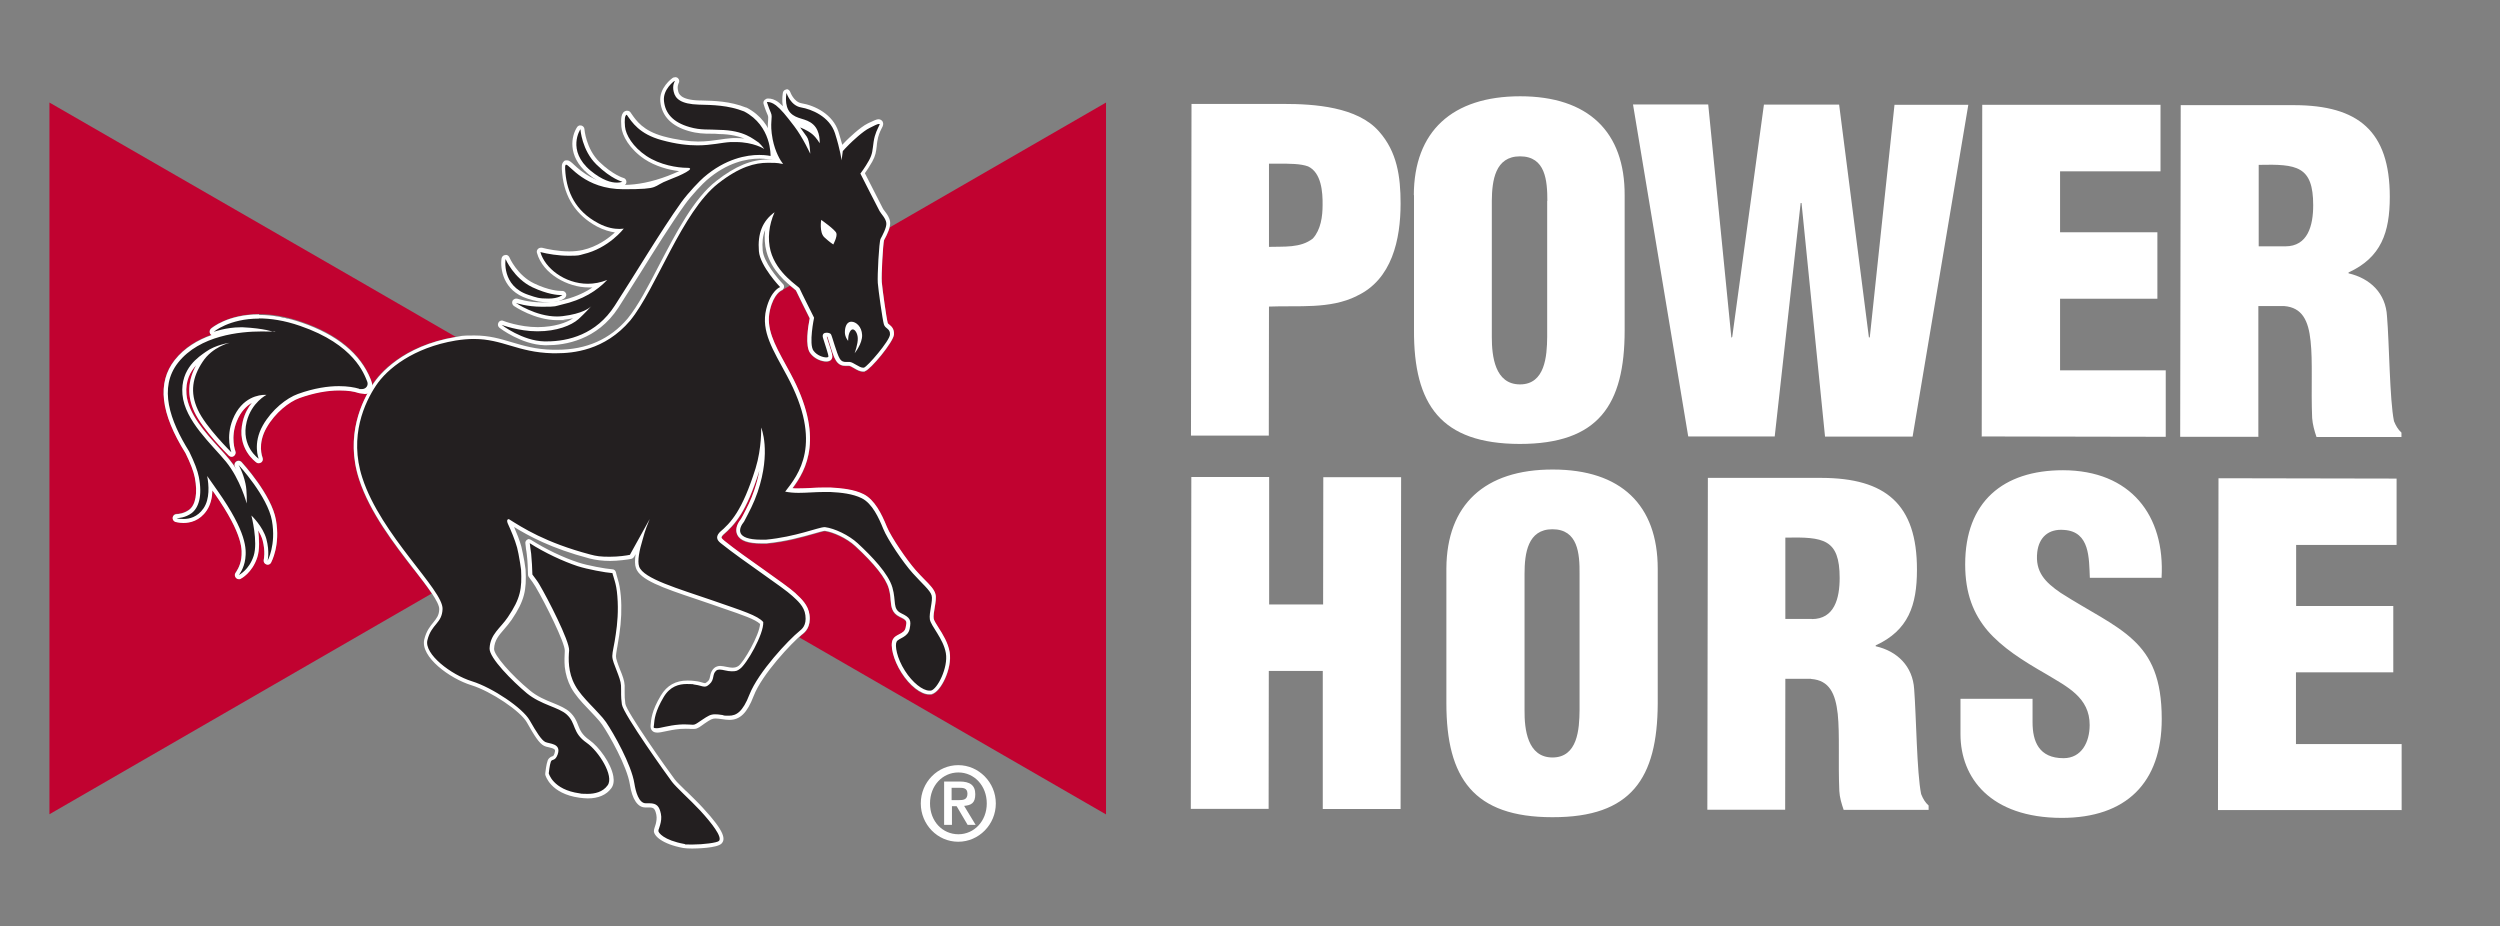 <?xml version="1.0" encoding="UTF-8"?>
<svg id="Layer_1" xmlns="http://www.w3.org/2000/svg" version="1.1" viewBox="0 0 1436 532">
  <rect x="0" y="0" width="1436" height="532" fill="#808080" stroke="none"/>
  <!-- Generator: Adobe Illustrator 29.0.1, SVG Export Plug-In . SVG Version: 2.1.0 Build 192)  -->
  <defs>
    <style>
      .st0 {
        fill: #c10230;
      }

      .st1, .st2 {
        fill: #231f20;
      }

      .st3 {
        fill: #fff;
      }

      .st2 {
        fill-rule: evenodd;
      }
    </style>
  </defs>
  <g>
    <path id="_x28_R_x29_" class="st3" d="M546.7,459.6h4c2.7,0,5-.3,5-3.7s-2.6-3.4-5-3.4h-4.1v7.1ZM542.2,448.9h9c5.9,0,9,2.1,9,7.3s-2.4,6.3-6.4,6.7l6.6,10.9h-4.6l-6.3-10.7h-2.7v10.7h-4.5v-24.9ZM566.8,461.5c0-10.3-7.3-17.8-16.3-17.8s-16.3,7.4-16.3,17.8,7.3,17.7,16.3,17.7,16.3-7.5,16.3-17.7ZM528.9,461.5c0-12.2,9.7-22,21.5-22s21.6,9.9,21.6,22-9.7,22-21.6,22-21.5-9.9-21.5-22Z"/>
    <g>
      <g>
        <path class="st0" d="M237.6,327.1c-11.2-14.5-25.2-32.6-31.4-51.6-7.4-22.8,0-41.5,6.4-52.1-1,1.5-2.8,2.4-4.7,2.4s-1.5-.1-2.2-.3c-2.1-.7-5.8-1.4-10.9-1.4-7.1,0-14.8,1.5-22.9,4.4-5.8,2.1-13.8,8.1-18.8,17-5.4,9.4-2.4,16.9-2.3,17.2.4.9.1,2-.7,2.7-.4.3-.9.5-1.5.5s-.9-.1-1.3-.4c-.5-.3-11.7-8.2-7.8-23.8,1.1-4.5,3.1-7.9,5.2-10.5-3.1,1.7-6.4,4.9-8.7,10.6-3.8,9.3-.9,17.1-.8,17.2.4,1,0,2.2-.9,2.8-.4.3-.8.4-1.3.4s-1.2-.2-1.6-.7c-.6-.6-15.1-14.9-19.8-25.2-4.2-9.1-3.8-17.7,1.1-26.7-3.3,3.6-6.3,8.9-5.6,16.7,1,11.2,10.8,22,18.6,30.6,2.2,2.4,4.2,4.6,5.9,6.7,1.5,1.9,2.9,3.9,4.2,5.9-.4-.9-.8-1.5-.8-1.5-.6-1-.3-2.3.6-3,.4-.3.9-.5,1.4-.5s1.2.3,1.7.7c.7.8,17.2,18.8,19.8,33.3,2.6,14.6-2.6,24.1-2.8,24.5-.4.8-1.2,1.2-2,1.2s-.6,0-.8-.2c-1.1-.4-1.7-1.6-1.4-2.7,0,0,1.1-4.6-.7-11.3-.5-1.9-1.4-3.8-2.5-5.5.7,5,.9,11-.5,15.4-2.9,8.9-9.4,12.2-9.6,12.4-.3.2-.7.2-1,.2-.7,0-1.4-.3-1.8-.9-.7-.8-.7-2,0-2.9,0,0,2.6-3.3,3.2-8.2.5-4.2,1.6-13-15.4-37.3l-1.2-1.7c-.1,4-1,8.2-3.3,11.6-4.1,5.9-9.5,7.1-13.3,7.1s-4.5-.6-4.7-.6c-1.1-.4-1.7-1.5-1.5-2.6.2-1.1,1.2-1.9,2.3-1.9,0,0,0,0,.1,0,.6,0,3.9-.1,7-2.4,3.8-2.8,5.1-9.7,3.3-18.6-.7-3.5-2.5-8.2-5.3-13.9-14.5-23-16.5-40.6-6.2-53.6,5.6-7.1,13.2-11.6,21.1-14.3-.3-.2-.6-.5-.8-.8-.6-1-.3-2.2.5-2.9.4-.3,9.6-8.2,27.5-8.2h0c7.7,0,15.9,1.5,24.4,4.4,20.5,7,33.8,18,39.7,32.6l.2.5c.7,1.7.5,3.5-.4,5,.6-1,1.2-1.9,1.7-2.7,3.3-5,16.6-21.6,47.2-26.7,0,0,.2,0,.3,0l-56.4-32.6L28.4,58.9v408.8l219.6-126.8c-2.7-4.1-6.5-8.9-10.3-13.9Z"/>
        <path class="st0" d="M511,130.7c-.6,2.4-1.9,5.1-3.2,7.4-.7,2.3-1.7,20-1.3,24.1.3,3.8,2.7,20.9,3.4,23.4.1.4.3.6,1,1.1,1,.9,2.8,2.3,2.6,5.6-.3,4.3-13.5,20.2-16.7,21.1-.4.1-.7.2-1.1.2-1.8,0-3.5-1-5.2-2-.9-.5-2.2-1.3-2.7-1.3-.3,0-.6,0-.9,0h-.5s-.6,0-.6,0c-1.8,0-3.8-.4-5.6-3-1.2-1.8-2.5-5.9-3.9-10.5-.4-1.1-.8-2.5-1-3.2-.1,0-.3,0-.4,0,.4,1.3.9,2.8,1.3,4.3,1.7,5.3,2.1,6.7,1.8,7.8-.2.6-.8,2.1-3.4,2.1s-6.8-1.5-9.2-4.8c-3-4.1-1.2-15.5-.3-20-1.8-3.5-6.9-13.7-7.9-16-.3-.2-.9-.7-1.4-1.2-.6-.5-1.3-1-2.1-1.7l-3.8,2.2c-.3.4-.6.7-1.1.8,0,0-4.3,1.8-6.5,11.1-2.5,10.6,2.4,19.5,9.2,31.9.8,1.5,1.7,3.1,2.5,4.6,19.8,36.7,9.1,55.4,1.2,66,1.1,0,2.2.1,3.5.1,2.2,0,4.5-.1,6.9-.2,2.5-.1,5.1-.3,7.7-.3s2.5,0,3.7,0c6.6.4,13.5,1.1,19,3.8,6.4,3.2,10.4,11.3,13.4,18.7,2.5,6.1,11.4,19.2,16.6,25,1.7,1.9,3.4,3.6,4.8,5.1,3.3,3.4,5.8,5.9,6.5,8.5.6,2,.1,4.8-.4,7.8-.4,2.3-.8,4.8-.6,6.3.2,1.1,1.5,3.2,2.8,5.3,2.4,3.9,5.5,8.7,6.4,14.1,1.6,9.3-5.1,23-10.4,24.1-.4,0-.9.1-1.4.1-4.8,0-11.2-5-15.9-12.5-4.5-7.1-6.7-15.7-4.9-19.1.7-1.3,2.1-2.1,3.4-2.8,2.1-1.1,3.4-2,3.9-3.9.8-3.8.9-4.2-3.5-6.3-4.5-2.2-4.8-5.7-5.1-9.4-.2-2-.4-4.2-1.1-6.9-1.7-6-8.2-14.2-19.2-24.3-5.1-4.7-12.9-8.1-17.5-8.7-.9,0-3.6.8-6.4,1.6-6.3,1.8-15.8,4.6-27.1,5.6,0,0,0,0-.1,0-.9,0-1.8,0-2.7,0-7.8,0-12.4-1.6-14-5-1.2-2.6-.5-5.8,2.1-9l1-1.8c2.6-5,4.7-8.9,6.6-14.6,1.4-4.2,2.4-8,3-11.5-7.5,23.9-14,31-21,37.1-.6.7-.8,1.1-.8,1.4,0,.6,1.2,1.5,1.7,1.9,5.9,4.7,14.8,11,22.5,16.5,8.3,5.9,15.5,11,18.2,13.5l.6.6c2.7,2.5,6.9,6.3,7.6,11.9.9,7.1-2.6,9.9-4.1,11.1h-.1c-.5.5-1.1,1-1.7,1.6l176.2,101.7V58.9l-124.4,71.8Z"/>
      </g>
      <g>
        <g>
          <path class="st1" d="M312.7,197.4c-12.7-.3-24.6-9.3-25.1-9.7-.5-.3-.6-1-.3-1.5.2-.4.6-.6,1-.6s.3,0,.4,0c0,0,9.7,3.6,20,3.6h.4c11.3,0,19.1-3.5,22.6-6.7.7-.7,1.5-1.4,2.2-2-2.5.9-5.9,1.7-10.4,2.2-1.1.1-2.2.2-3.3.2-12.6,0-23.8-7.7-24.3-8-.5-.3-.6-1-.4-1.5.2-.4.6-.6,1-.6s.3,0,.4,0c0,0,6.1,2.2,14.7,2.2h0c3.7,0,7.4-.4,10.9-1.2,8.8-1.9,16.1-5.4,22.2-10.5-2.2.5-4.5.7-6.7.7h0c-14.3,0-25.9-9.9-28.4-19-.1-.4,0-.8.3-1.1.2-.2.5-.4.8-.4s.2,0,.3,0c3.2.8,9.5,2.1,16,2.1s5.7-.3,8-.8c10.3-2.4,17.6-8.9,20.9-12.2-2.8,0-7.3-.7-12.4-3.4-11.6-6.2-18.2-16.2-19.4-29.6-.4-3.8-.3-5,.4-5.7.3-.3.7-.5,1.1-.5,1,0,1.8.8,3.5,2.3,4.2,3.8,12.9,11.8,29.4,11.8s16.4-1.8,25.7-5.3c4.6-1.7,8.3-3.5,10.2-4.6-6.4-.1-16-2-23.4-7-8.3-5.6-12.4-12.9-12.8-17.7-.4-5.3.1-7.6,1.9-8,0,0,.2,0,.2,0,.4,0,.7.2.9.5l.4.6c3,4.3,7.1,10.3,19.1,13.5,7.4,2,14,3,20.2,3s9-.6,12.5-1.1c2.2-.3,4.4-.7,6.5-.8,1,0,2,0,2.9,0,4.8,0,8.7.8,11.6,1.7-.2-.1-.3-.2-.5-.4-3.2-2.2-8.5-5.9-20.5-6-1.8-.1-3.4-.1-5-.2-3.9,0-7.5-.1-12.3-1.5-9.6-2.7-14.7-7.9-15.6-15.8-.8-7.4,6.2-12.5,6.5-12.7.2-.1.4-.2.7-.2s.6.1.8.3c.4.4.5,1,.1,1.5,0,0-1.2,2-.5,5.2.7,2.9,2.8,6.2,13.3,6.4h.9c7.7.2,16.5.4,25.6,4,16.5,8.6,15.9,26.5,15.9,26.7,0,.3-.2.7-.5.9-.2.1-.4.2-.7.2s-.2,0-.3,0c0,0-2.4-.6-6.2-.6-7.6,0-19.1,2.2-31.1,12.6-2,1.8-8.6,8.4-12.8,14.3-7.8,10.9-17.4,26.3-25.8,39.8-4.4,7-8.5,13.7-12.2,19.4-11.9,18.3-30.1,21.1-40,21.1s-1,0-1.5,0Z"/>
          <path class="st3" d="M387.6,46.7s-1.6,2.3-.6,6.1c.9,3.9,4.1,7,14.4,7.3,7.9.2,16.8.3,26,3.9,15.9,8.3,15.2,25.6,15.2,25.6,0,0-2.4-.6-6.5-.6-7.1,0-19.3,2-31.9,12.9-2,1.7-8.6,8.4-13,14.5-11.7,16.4-27,42.1-38.1,59.2-10.6,16.5-26.7,20.5-39,20.5s-1,0-1.5,0c-12.5-.3-24.5-9.5-24.5-9.5,0,0,9.8,3.7,20.4,3.7s.2,0,.4,0c10.8,0,19.2-3.3,23.4-7,3.5-3.2,6.6-6.6,7.4-7.5-.9,1-5,4.4-16.5,5.8-1.1.1-2.1.2-3.2.2-12.4,0-23.7-7.8-23.7-7.8,0,0,6.1,2.2,15.1,2.2s7.1-.3,11.1-1.2c12.2-2.7,20.5-8.1,26.3-14.2-3.8,1.5-7.5,2.2-11.1,2.2-13.4,0-24.8-9.1-27.3-18.2,4.3,1.1,10.3,2.1,16.3,2.1s5.7-.2,8.3-.9c14.7-3.4,23.3-14.7,23.3-14.7,0,0-.9.2-2.6.2-2.6,0-6.9-.5-12.1-3.3-13.4-7.1-17.8-18.2-18.8-28.7-.3-3.6-.3-4.9.4-4.9,2.1,0,10.6,14.1,32.9,14.1s15.8-1.5,26.2-5.4c6.7-2.5,16-6.9,10.4-6.9,0,0,0,0,0,0,0,0,0,0,0,0-5.6,0-15.6-1.6-23.4-6.8-7.8-5.2-11.9-12.2-12.3-16.9-.3-3.5-.2-6.5,1-6.8,3,4.3,7.2,11.1,20.1,14.6,8.4,2.3,15,3,20.5,3,8.1,0,13.7-1.6,19.1-1.9,1,0,1.9,0,2.8,0,10.6,0,16.5,4,16.5,4,0,0-1.1-1.7-3.2-3.7-3-1.8-8.1-7.1-22.7-7.3-5.9-.4-10.5.3-17-1.6-9.8-2.8-14-8.1-14.7-14.9-.8-6.8,6-11.6,6-11.6M387.6,44.4c-.5,0-.9.1-1.3.4-.3.2-7.9,5.7-7,13.7.9,8.3,6.5,14,16.4,16.8,4.9,1.4,8.8,1.5,12.6,1.5,1.6,0,3.2,0,4.9.2,0,0,0,0,.1,0,6.5.1,11,1.3,14.3,2.6-1.5-.2-3.1-.3-4.8-.3s-2,0-3,.1c-2.1.1-4.3.5-6.5.8-3.5.5-7.5,1.1-12.4,1.1s-12.6-1-19.9-3c-11.6-3.2-15.5-8.9-18.4-13.1l-.4-.6c-.4-.6-1.1-1-1.9-1-.2,0-.3,0-.5,0-3.3.7-3.2,5.1-2.9,9.2.4,5.1,4.7,12.8,13.3,18.6,6.2,4.1,13.8,6.2,19.9,6.9-1.8.8-4,1.8-6.4,2.7-9.2,3.5-17.7,5.2-25.3,5.2-16.1,0-24.6-7.8-28.6-11.5-1.8-1.7-2.8-2.6-4.2-2.6s-1.5.3-2,.9c-1,1.1-1.1,2.6-.7,6.6,1.3,13.8,8.1,24.1,20,30.5,4,2.1,7.5,3,10.3,3.4-3.7,3.4-10.1,8.2-18.5,10.1-2.3.5-4.9.8-7.7.8-6.3,0-12.6-1.3-15.7-2.1-.2,0-.4,0-.6,0-.6,0-1.2.2-1.7.7-.6.6-.8,1.4-.6,2.2,3.4,12.3,18,19.9,29.5,19.9s1.6,0,2.4,0c-5.2,3.5-11.2,6-18.1,7.5-3.5.7-7,1.1-10.6,1.1-8.4,0-14.2-2.1-14.3-2.1-.3,0-.5-.1-.8-.1-.8,0-1.6.5-2.1,1.2-.5,1-.2,2.3.7,3,.5.3,12,8.2,25,8.2s2.3,0,3.5-.2c2.1-.2,3.9-.6,5.6-.9-3.9,2.6-10.7,5-20.1,5.1h-.4c-10.1,0-19.5-3.5-19.6-3.6-.3-.1-.5-.2-.8-.2-.8,0-1.6.4-2,1.2-.6,1-.3,2.3.6,3,.5.4,12.7,9.6,25.8,10,.5,0,1,0,1.5,0,10.1,0,28.8-2.8,41-21.6,3.7-5.8,7.9-12.4,12.3-19.4,8.4-13.5,18-28.8,25.8-39.7,4.2-5.9,10.6-12.4,12.6-14.1,11.7-10.2,23-12.4,30.4-12.4,3.6,0,5.9.6,5.9.6.2,0,.4,0,.6,0,.5,0,2.8.6,3.2.3.9-.5-.8-1.8-.8-2.5,0-.8.6-18.9-16.4-27.7,0,0-.1,0-.2,0-9.3-3.7-18.2-3.9-26-4.1h-.9c-11-.3-11.9-4-12.2-5.5-.7-2.7.3-4.3.3-4.4.6-.9.4-2.2-.4-2.9-.4-.4-1-.6-1.6-.6h0Z"/>
        </g>
        <path class="st2" d="M354.3,106.1c-3.3,0-8.8-1.2-15.8-7.2-14.5-12.2-6.1-25.2-6-25.3.2-.3.6-.5,1-.5s.2,0,.3,0c.5.1.8.5.9,1,0,.1.9,11.7,8.9,19.6,8.1,7.9,14.2,9.5,14.3,9.5.5.1.8.5.9,1,0,.5-.2.9-.6,1.2-.1,0-1.4.6-3.7.6Z"/>
        <path class="st3" d="M333.4,74.3s.8,12.1,9.3,20.3c8.5,8.3,14.8,9.8,14.8,9.8,0,0-1.1.5-3.2.5-3.1,0-8.2-1.2-15.1-6.9-13.9-11.7-5.8-23.8-5.8-23.8M333.4,72c-.8,0-1.5.4-1.9,1-3.2,4.8-6,16.5,6.2,26.8,7.3,6.2,13.1,7.5,16.6,7.5s3.9-.6,4.2-.8c.9-.4,1.4-1.3,1.3-2.3-.1-1-.8-1.8-1.7-2,0,0-5.9-1.6-13.8-9.2-7.7-7.5-8.6-18.7-8.6-18.8,0-1-.8-1.8-1.7-2.1-.2,0-.4,0-.6,0h0Z"/>
        <path class="st2" d="M315.1,172.7c-3.5,0-7.5-.7-11.8-2.1-16.4-5.3-14-21.7-14-21.9,0-.5.5-.9,1-1,0,0,0,0,.1,0,.5,0,.9.3,1.1.7,0,.1,4.6,10.8,14.8,15.6,8.6,4.1,14.4,4.4,16,4.4s.6,0,.6,0c0,0,0,0,0,0,.5,0,.9.3,1.1.7.2.5,0,1-.3,1.3-.1,0-2.6,2.3-8.6,2.3Z"/>
        <path class="st3" d="M290.4,148.8s4.7,11.1,15.4,16.2c8.7,4.1,14.6,4.5,16.5,4.5s.7,0,.7,0c0,0-2.2,2-7.9,2s-6.7-.5-11.5-2.1c-15.7-5.1-13.2-20.6-13.2-20.6M290.4,146.5c0,0-.2,0-.3,0-1,.1-1.8.9-2,1.9-.9,6,.9,18.6,14.8,23.1,4.5,1.5,8.6,2.2,12.2,2.2,6.3,0,9.1-2.3,9.4-2.6.7-.7,1-1.7.6-2.6-.4-.8-1.2-1.4-2.1-1.4,0,0-.1,0-.2,0,0,0-.2,0-.5,0-1.5,0-7.2-.3-15.5-4.3-9.7-4.6-14.2-14.9-14.2-15-.4-.9-1.2-1.4-2.1-1.4h0Z"/>
        <path class="st1" d="M397.9,486.4c-2,0-3.7-.1-4.8-.3-12.1-2.2-16-6.7-16-8.5s.1-.9.4-1.7l.2-.6c.2-.5.3-1.1.5-1.7.4-1.4.9-3.5.4-5.8-.9-4.1-2-5.1-5.5-5.1s-1.1,0-1.7,0c-.1,0-.3,0-.4,0-5,0-7-7.7-7.7-12.3-1.6-10.4-11.5-28.1-16.1-34.8-.9-1.4-2.2-2.8-4-4.8-1-1.1-2.1-2.2-3.2-3.3l-1.8-1.9c-3.2-3.3-6.7-7.2-9-11.3-1.9-3.5-3-7.2-3.5-11.4-.4-3.4-.2-6.4-.1-8.8v-.4c.2-4.8-11.8-28.6-16.9-37.3-.9-1.6-2.3-3.4-3.9-5.6-.1-.2-.2-.4-.2-.7-.1-3.5-.3-7.8-.7-11.8-.1-1.2-.3-2.3-.5-3.4-.1-1.2-.2-2.1-.4-2.9,0-.4.1-.9.5-1.1.2-.1.4-.2.6-.2s.4,0,.6.2c8.2,5.3,18.4,10.2,27.4,13.1,5.6,1.8,15.7,3.6,19.8,4,.5,0,.9.4,1,.9.1.6.3,1.1.4,1.7l.8,2.7c.5,1.9,1.2,4.6,1.6,8.9.6,7,.3,14.3-.9,22.2-.4,2.5-.8,4.7-1.1,6.5l-.2,1.1c-.3,1.9-.6,3.6-.6,4.7s.2,2.1.7,3.6c.4,1.3,1,2.8,1.6,4.3,1.5,3.7,2.5,6.6,2.6,9,0,1.9,0,3.2,0,4.4,0,1.8,0,3.2.4,6.4.7,5,25.2,39.5,28.6,44,1.2,1.6,4,4.3,6.6,6.8l.3.2c2.9,2.8,6.2,6.1,9.3,9.3,12.5,13.6,12.3,17.3,10.8,19-1.6,1.7-11.4,2.5-16,2.5ZM337.7,457.5c-1.4,0-3-.1-4.6-.3-16-2.2-18.6-11.9-18.7-12.3,0-.1,0-.3,0-.4,0-.5.5-5.1,1.3-7,.5-1.2,1.4-1.5,2-1.7.6-.2,1.2-.4,1.9-2.3.5-1.3.5-2.3.1-3-.7-1.2-2.7-1.7-4.3-2.1-.9-.2-1.7-.4-2.3-.7-2.5-1.2-5.3-5.5-9.4-13-3.7-6.6-21-18.3-32.5-21.9-12.1-3.8-28.5-15.9-26.3-25,1.2-4.7,3.2-7.3,5.1-9.5,1.9-2.3,3.4-4.2,3.6-8.2.1-4.4-6.8-13.4-14.8-23.7-11.2-14.5-25.1-32.4-31.2-51.2-8-24.6,1.6-44.4,8.1-54,3.3-4.9,16.3-21.2,46.4-26.2,3.7-.6,7.2-.9,10.6-.9,8.3,0,14.6,1.9,21.2,3.8,6.8,2,13.9,4.1,23.9,4.3.7,0,1.6,0,2.6,0,17.1,0,31-6.2,41.3-18.3,5.9-7.3,11.8-18.7,18.1-30.7,9.8-18.8,19.9-38.3,32.7-48.3,13.7-10.7,22.8-12.1,29.2-12.1s4.3.2,6.3.4c-1.6-2.7-3.6-6.8-4.7-12.5-1.1-5.8-.8-9.2-.7-11.4.1-1.6.2-2.6-.2-3.6-1.4-3-2.3-6.2-2.3-6.4,0-.3,0-.6,0-.9.1-.3.4-.5.7-.5,0,0,.4-.1.9-.1,1.2,0,3,.4,5.3,2.2,3.2,2.5,5.7,5.7,10.7,12.2,2.4,3.2,4.7,7.1,6.4,10.2-.3-1.2-.6-2.2-1.1-2.9-1.9-2.5-3.8-5.4-3.8-5.4-.3-.4-.3-1,0-1.4.2-.3.6-.4.9-.4s.3,0,.4,0c.2,0,4.3,1.6,7.2,4,.8.6,1.5,1.3,2,2-.4-1.9-1.3-4.1-3-5.7-1.9-1.7-4-2.3-6.1-3-2.4-.8-5-1.5-7.1-3.8-4.1-4.4-2.5-12.1-2.4-12.4.1-.5.5-.9,1.1-.9,0,0,0,0,0,0,.5,0,.9.3,1.1.8,0,0,2.2,6.4,7.3,7.3,7.5,1.3,17.3,6.2,20.4,15.5,1.2,3.9,2.1,7.1,2.7,9.7.5-.5,2.2-2.5,3.6-3.9,1.3-1.3,7.9-7.6,12-9.6l.8-.4c2.7-1.4,4.1-2,5-2s1.1.4,1.3.6c.5.7.1,1.5,0,1.8-.2.4-.4.9-.6,1.4-.8,1.7-2,4.1-2.5,7.8-.1,1-.2,1.8-.3,2.6-.4,3.1-.6,5.1-2.5,8.5-1.7,3.1-3.7,5.9-4.6,7,1.7,3.4,9.8,19.3,10.6,20.8.3.5.7,1.1,1.2,1.7,1.2,1.5,2.6,3.5,2.8,5.6.3,2.7-1.7,6.6-3.5,9.8-.8,1.7-1.7,20.7-1.4,24.6.3,4,2.7,21,3.4,23.6.2.8.7,1.2,1.4,1.7,1,.8,2.3,1.9,2.1,4.6-.3,4.2-13.5,19.4-15.9,20.1-.3,0-.5.1-.8.1-1.4,0-3.1-.9-4.6-1.9-1.2-.7-2.4-1.4-3.1-1.5-.3,0-.7,0-1,0h-1.1c-1.4,0-3.1-.2-4.6-2.5-1.2-1.9-2.6-6.5-3.8-10.2-.5-1.6-1-3.4-1.2-3.8,0,0-.8-.3-1.5-.3s-.8.1-1,.3c-.1.2-.1.6,0,1.1.4,1.3.9,2.8,1.4,4.4,1.6,5,2,6.4,1.8,7.2-.1.6-.7,1.2-2.2,1.2s-6-1.1-8.3-4.3c-2.9-3.9-.5-16.7,0-19.5-1.2-2.4-7.7-15.3-8.2-16.6,0,0-.9-.7-1.6-1.3-4-3.2-12.3-9.9-15.1-20.4-1.5-5.8-1.3-12.3.7-18.5-4.1,4.5-5.7,10.4-5.1,18.3.6,8.1,11.8,19.8,11.9,19.9.3.3.4.7.3,1.1,0,.4-.4.7-.8.8,0,0-4.8,1.8-7.2,11.9-2.6,11,2.4,20.1,9.3,32.8.8,1.5,1.7,3,2.5,4.6,20.5,38,7.8,56.3,0,66.4,1.7.2,3.5.3,5.7.3s4.5-.1,6.9-.2c2.5-.1,5-.3,7.6-.3s2.4,0,3.6,0c6.5.4,13.3,1.1,18.5,3.7,6.1,3.1,9.9,10.9,12.9,18.1,2.5,6.2,11.6,19.5,16.8,25.3,1.7,2,3.4,3.7,4.9,5.2,3.2,3.3,5.6,5.7,6.2,8,.5,1.8,0,4.5-.4,7.3-.4,2.5-.8,5-.6,6.7.2,1.3,1.5,3.4,3,5.7,2.4,3.8,5.4,8.5,6.2,13.6,1.4,8.4-4.8,21.8-9.5,22.8-.4,0-.7.1-1.1.1-4.3,0-10.5-4.9-14.9-11.9-4.7-7.4-6.3-15.2-4.8-17.9.6-1.1,1.7-1.7,3-2.3,1.9-1,3.9-2.1,4.4-4.7.9-4.3.7-5.3-4.1-7.6-3.9-1.9-4.2-4.8-4.5-8.4-.2-2-.4-4.3-1.2-7.1-1.8-6.2-8.3-14.5-19.5-24.9-5.4-5-13.4-8.4-18.1-9h0c-1.2,0-3.7.7-6.8,1.6-6.3,1.8-15.7,4.5-26.8,5.6-1,0-1.8,0-2.7,0-7.3,0-11.5-1.4-12.9-4.4-1-2.2-.3-5,2-7.9l1-1.9c2.6-5,4.7-9,6.7-14.8,4-11.8,4.4-21.1,3.9-27.3-.4,4.2-1.3,9.3-2.9,14.5-7.5,24.2-13.9,31.2-20.9,37.2-.7.8-1.1,1.6-1.1,2.3,0,1,1.1,1.9,2.1,2.7,6,4.8,14.8,11,22.6,16.5,8.3,5.9,15.5,10.9,18.1,13.4l.6.6c2.8,2.5,6.6,6,7.2,11.2.8,6.4-2.2,8.9-3.7,10-6.4,5.1-23.5,23.4-28.4,36.1-3.6,9.2-7.3,12.9-12.9,12.9-1.3,0-2.7-.2-4-.4-1.7-.3-3-.4-4-.4-2.2,0-3.5.7-7,3.1l-1.5,1c-1.2.8-1.9,1.3-2.8,1.6-.5.2-1,.3-1.6.3s-.9,0-1.5,0c-.8,0-1.8-.1-3.1-.1s-1.9,0-3.1.1c-3.6.3-6.5.9-8.9,1.4-1.8.4-3.2.7-4.2.7s-1.7-.3-2.2-.8c-.5-.5-.7-1.2-.6-2.2.3-3.6.6-8.1,5.8-16.7,3.2-5.4,7.9-8.1,14.3-8.1s3.1.2,4.4.3c1.8.2,3.1.6,4,.9.7.2,1.2.4,1.7.4s1-.1,2.1-1.1c1.4-1.2,1.6-2.4,1.8-3.7.3-1.3.6-2.9,2.1-4.1.7-.6,1.5-.8,2.6-.8s2,.2,3.1.4c1.3.3,2.6.5,3.9.5s2.9-.4,4.1-1.2c3.3-2.2,12.9-18.6,12.9-25.5-2.9-3-9.4-5.2-22.1-9.6l-6.3-2.2c-2.9-1-5.9-2-8.8-3-17.1-5.8-31.9-10.7-34.2-17.2-1-2.9-.4-8.1,1.8-15.5l-5,9c-.2.3-.4.5-.8.6-1.7.3-6.3,1.1-11.9,1.1s-8.1-.5-11.5-1.4c-25-6.6-38.3-14.9-46.2-19.9,0,.2.1.4.3.7,1.8,4,4.1,9.2,5.4,13.9l.8,3.7c.6,3.1,1.1,6.3,1.5,9.3.6,11.3-.5,17.2-7.8,28-1.3,2-2.8,3.7-4.2,5.3-3.1,3.6-5.8,6.7-6.1,12-.2,4.7,12.3,17.6,21,24.8,4.3,3.6,9.3,5.6,13.6,7.3,3.8,1.5,7.1,2.9,9.3,4.9,2.6,2.4,3.6,4.8,4.5,7.2,1.2,3,2.3,5.9,6.9,9.1,5.3,3.6,12,13,13.2,20,.4,2.5.1,4.6-1,6-2.6,3.6-6.8,5.4-12.5,5.4ZM489.8,188.1c2.3,0,3.9,3.1,4.1,6.1,0,.1,0,.2,0,.4.2-.7.2-1.4.2-2.1-.2-4.2-3-6.5-5-6.5s-.2,0-.2,0c-2.1.2-2.3,3.5-2.3,5,0,.2,0,.4,0,.6.2-.8.6-1.6,1.2-2.3.7-.9,1.5-1.1,2.1-1.1Z"/>
        <path class="st0" d="M488.8,185.9c-2.1.2-2.3,3.5-2.3,5,0,.2,0,.4,0,.6.2-.8.6-1.6,1.2-2.3.7-.9,1.5-1.1,2.1-1.1,2.3,0,3.9,3.1,4.1,6.1,0,.1,0,.2,0,.4.2-.7.2-1.4.2-2.1-.2-4.2-3-6.5-5-6.5s-.2,0-.2,0Z"/>
        <path class="st3" d="M451.9,53.7s2.3,7,8.2,8c5.9,1,16.3,5.1,19.5,14.8,3.1,9.7,3.8,15.6,3.8,15.6l.7-5.3s2-2.3,3.7-3.9c1.6-1.6,7.9-7.6,11.7-9.4,2.5-1.3,4.5-2.3,5.3-2.3s.5.3.2.9c-.8,1.8-2.5,4.6-3.2,9.4-.7,4.8-.5,6.7-2.7,10.7-2.2,4-4.9,7.5-4.9,7.5,0,0,10,19.7,11,21.5,1,1.8,3.6,4.2,3.9,6.9.3,2.6-2.4,7.4-3.3,9.1-.9,1.7-1.9,21.4-1.6,25.3.3,3.9,2.7,21.2,3.5,23.8.8,2.7,3.7,2.3,3.5,5.9-.2,3.6-13,18.5-15,19-.2,0-.3,0-.5,0-2.1,0-5.5-3.1-7.6-3.3-.4,0-.8,0-1.1,0-.4,0-.7,0-1.1,0-1.3,0-2.5-.2-3.6-2-1.7-2.7-4.3-12.8-5-13.9-.3-.5-1.4-.9-2.5-.9-1.4,0-2.7.7-2.1,2.9,1.1,3.8,3.4,10.1,3.1,10.9,0,.2-.5.4-1.1.4-1.8,0-5.3-1-7.4-3.8-2.9-3.8.3-19,.3-19,0,0-7.8-15.5-8.3-16.8-.5-1.3-13.2-8.5-16.7-21.6-1.8-6.9-1-14.8,2.3-22.2-7,5.1-9.8,12.3-9,22.4.7,8.6,12.2,20.6,12.2,20.6,0,0-5.3,1.8-8,12.7-3.1,12.8,3.9,23.3,11.9,38.2,21.2,39.3,6.4,57-1,66.6,2.5.5,5.1.7,7.7.7,4.7,0,9.5-.5,14.6-.5s2.4,0,3.6,0c6.1.3,12.9,1,18.1,3.6,6,3,9.8,11.3,12.3,17.5,2.5,6.2,11.5,19.5,17,25.6,5.5,6.1,10,9.8,10.8,12.7.9,3-1.6,10-1,13.8.6,3.8,7.8,11.1,9.2,19.4,1.4,8.3-4.9,20.7-8.6,21.5-.3,0-.6,0-.9,0-3.8,0-9.7-4.6-14-11.4-4.7-7.3-5.9-14.6-4.8-16.7,1.1-2.1,6.5-2.4,7.5-7.4,1-5,.4-6.4-4.8-8.9-5.2-2.5-2.8-6.8-5.1-14.8-2.3-8-11.7-17.8-19.9-25.4-5.2-4.8-13.4-8.6-18.8-9.3,0,0-.2,0-.3,0-3.4,0-16.6,5.6-33.7,7.2-.9,0-1.8,0-2.6,0-15.3,0-13.1-6.5-9.9-10.4,3.1-6,5.5-10.3,7.8-17,7.9-23.4,2-37,2-37,0,0,.4,11.7-3.2,23.4-7.7,24.6-14.3,31.3-20.6,36.7-3,3.2-.9,5.2,1.1,6.7,12.1,9.7,35.5,25.1,40.6,29.9,2.7,2.5,6.9,5.9,7.5,11.1.8,6-2.1,8-3.4,9.1-6.3,5.1-23.6,23.5-28.7,36.4-3.9,10.1-7.6,12.2-11.8,12.2s-2.5-.2-3.8-.4c-1.8-.3-3.1-.4-4.2-.4-2.6,0-4,.9-7.6,3.3-2.1,1.4-3,2.1-4,2.5-.3.1-.7.2-1.2.2-1,0-2.3-.2-4.5-.2-.9,0-1.9,0-3.2.1-6.4.5-10.8,2.1-13,2.1s-1.7-.4-1.6-1.7c.3-3.6.7-7.9,5.6-16.2,3.7-6.2,8.8-7.5,13.3-7.5s2.9.1,4.2.3c3.2.4,4.6,1.2,5.9,1.2s1.7-.4,2.9-1.4c3.1-2.7,1.4-5.7,3.9-7.8.5-.4,1.1-.6,1.9-.6,1.9,0,4.4,1,7,1s3.2-.3,4.7-1.4c3.7-2.5,13.8-19.9,13.4-26.9-3.3-3.8-11.6-6.3-29.1-12.4-19.7-6.8-39.8-12.5-42.2-19.5-1.1-3.2.2-9.5,2-15.4,1.5-5.8,3-9.1,4.1-11.9l-11.4,20.6c-2,.4-6.4,1.1-11.6,1.1s-7.5-.3-11.2-1.3c-25.7-6.8-38.9-15.4-46.7-20.3,0,0,0,0,0,0-.2,0-1.7,0-.6,2.6,1.7,3.7,4,9,5.3,13.7l.8,3.6c.7,3.6,1.2,6.8,1.5,9.2.5,10.7-.2,16.3-7.6,27.2-4.3,6.4-10.1,9.7-10.5,17.9-.3,5.5,13.3,19,21.4,25.8,8.2,6.7,18.3,8,22.9,12.2,5.6,5.1,3,10.4,11.5,16.3,6.9,4.8,15.9,19.1,12,24.4-2.8,3.9-7.4,4.9-11.6,4.9s-3.1-.1-4.5-.3c-15.4-2.1-17.7-11.5-17.7-11.5,0,0,.5-4.9,1.2-6.7.7-1.8,2.4,0,3.9-4.1,2.3-6.5-4.8-6.1-7.1-7.2-2.2-1.1-5-5.5-9-12.5-3.9-6.9-21.2-18.7-33.2-22.4-11.9-3.7-27.5-15.6-25.5-23.6,2.3-9.4,8.4-9.5,8.7-17.9.4-11-35.4-42.3-46.1-75.4-7.8-24,1.5-43.4,7.9-53,6.4-9.6,21.4-21.7,45.7-25.8,3.8-.6,7.2-.9,10.4-.9,16.7,0,25.2,7.7,45.1,8.2.7,0,1.6,0,2.6,0,9.1,0,27.5-1.5,42.2-18.8,15.1-18.6,29.7-62.5,50.6-78.8,12.3-9.6,21.1-11.8,28.5-11.8s5.9.4,8.7.7c-1.5-1.9-4.5-6.7-6-14.2-1.9-10,.3-12.3-1-15.2-1.3-3-2.3-6.2-2.3-6.2,0,0,.2,0,.6,0,.8,0,2.5.3,4.6,1.9,3.1,2.5,5.6,5.6,10.5,12,4.9,6.4,9.2,15.8,9.2,15.8,0,0-.2-7.3-2-9.8-1.8-2.5-3.8-5.3-3.8-5.3,0,0,4.1,1.5,6.9,3.8,2.7,2.3,4.3,5.3,4.3,5.3,0,0,.6-6.9-3.7-10.8-4.3-3.9-9.4-2.7-13.2-6.8-3.7-4.1-2.1-11.4-2.1-11.4M478.6,140.5s2.5-4.6,1.8-6.6c-.7-2-8.7-7.6-8.7-7.6,0,0-1.2,7.2,1.8,10,3,2.8,5.1,4.1,5.1,4.1M487.2,195.6s-.2-3.6,1.4-5.7c.4-.5.8-.7,1.2-.7,1.4,0,2.8,2.4,2.9,5,.2,3.3-1.8,8.7-1.8,8.7,0,0,4.5-5.5,4.3-10.5-.2-4.8-3.5-7.6-6.1-7.6s-.2,0-.4,0c-2.6.3-3.4,3.4-3.4,6.1,0,2.7,1.8,4.8,1.8,4.8M304.1,311.9c8.9,5.7,19.3,10.5,27.7,13.3,5.6,1.8,15.9,3.7,20,4,.1.6.3,1.2.5,1.8l.8,2.7c.6,2,1.2,4.7,1.5,8.7.7,8.5,0,16-.9,21.9-.4,3-.9,5.5-1.3,7.6-.4,2.1-.7,3.7-.7,4.9s.3,2.5.8,3.9c.5,1.4,1.1,2.9,1.7,4.5,1.2,3.1,2.4,6.2,2.5,8.5.2,5-.2,5.6.5,10.9.8,5.6,26.6,41.6,28.8,44.5,1.2,1.6,3.8,4.1,6.7,7,3,2.9,6.4,6.2,9.5,9.5,6.7,7.3,12.8,15.2,10.8,17.4-1,1.1-9.2,2.1-15.2,2.1s-3.5,0-4.6-.3c-12.2-2.2-15-6.6-15-7.4s0-.7.3-1.4c.2-.7.5-1.5.7-2.3.5-1.8.9-4,.4-6.3-.9-4.2-2.3-6-6.6-6-.5,0-1.1,0-1.8,0-.1,0-.2,0-.3,0-4,0-5.8-6.8-6.5-11.3-1.7-10.9-12-29-16.3-35.3-1.1-1.6-2.5-3.2-4.1-4.9-1.5-1.7-3.2-3.4-4.9-5.2-3.4-3.6-6.7-7.2-8.8-11.1-2.1-3.8-3-7.5-3.4-11-.4-3.5-.2-6.6,0-9,.3-5.3-12.4-30-17.1-37.9-.9-1.6-2.3-3.4-4-5.7-.1-3.6-.3-7.9-.7-11.9-.2-1.3-.3-2.4-.5-3.5-.1-1.1-.2-2-.4-2.9M451.9,51.4s0,0-.1,0c-1,0-1.9.8-2.1,1.8,0,.2-.8,3.9,0,7.8-.7-.7-1.5-1.4-2.2-2-2.5-2-4.7-2.4-6-2.4s-1.1,0-1.3.2c-.6.2-1.1.6-1.4,1.1s-.4,1.2-.2,1.8c0,.1,1,3.4,2.4,6.5.3.7.3,1.4.2,3-.2,2.3-.5,5.7.7,11.7.9,4.6,2.3,8.3,3.7,10.9-1.3-.1-2.7-.2-4.2-.2-9.8,0-19,3.8-29.9,12.3-13,10.1-23.1,29.7-33,48.6-6.2,12-12.1,23.3-18,30.5-10.1,11.9-23.7,17.9-40.4,17.9s-1.8,0-2.5,0c-9.9-.2-16.8-2.3-23.6-4.3-6.7-2-13-3.9-21.5-3.9s-7,.3-10.8.9c-30.6,5.1-43.9,21.8-47.2,26.7-6.6,9.8-16.4,30-8.2,55,6.2,19,20.2,37.1,31.4,51.6,7.6,9.8,14.7,19,14.6,23-.1,3.6-1.5,5.2-3.3,7.5-1.8,2.2-4.1,4.9-5.3,9.9-2.4,10,14.7,22.5,27.1,26.3,11.3,3.5,28.2,14.9,31.8,21.3,4.4,7.8,7.1,12.1,9.9,13.5.7.4,1.6.6,2.6.8,1.3.3,3.1.7,3.6,1.5.2.4.1,1.1-.2,2.1-.5,1.4-.8,1.5-1.2,1.6-.6.2-2,.7-2.7,2.4-.8,2.1-1.3,6.5-1.4,7.4,0,.3,0,.5,0,.8.1.4,2.9,10.9,19.6,13.2,1.7.2,3.3.4,4.8.4,6.1,0,10.7-2,13.5-5.8,1.3-1.7,1.7-4.1,1.2-6.9-1.3-7.5-8.3-17-13.7-20.8-4.3-3-5.4-5.7-6.5-8.5-.9-2.4-2-5-4.8-7.6-2.4-2.2-5.7-3.6-9.6-5.2-4.3-1.7-9.1-3.7-13.3-7.2-10.7-8.8-20.8-20.4-20.6-23.9.2-4.9,2.7-7.7,5.8-11.3,1.4-1.6,2.9-3.4,4.3-5.4,7.5-11.1,8.6-17.2,8-28.6,0,0,0-.1,0-.2-.4-3.1-.9-6.3-1.6-9.4l-.8-3.7c-1-3.8-2.7-7.9-4.2-11.4,8.3,5.1,21.3,12.3,43.4,18.1,3.5.9,7.5,1.4,11.8,1.4s10.4-.8,12.1-1.2c.7-.1,1.2-.6,1.6-1.1l.9-1.6c-.5,3.5-.5,6.1.2,8,2.3,6.7,14.8,11.2,34.9,17.9,2.9,1,5.8,2,8.8,3,2.2.8,4.3,1.5,6.3,2.2,11.7,4,18.4,6.3,21.3,9-.4,6.5-9.5,22.1-12.4,24.1-1,.7-2.1,1-3.4,1s-2.5-.3-3.7-.5c-1.2-.2-2.3-.5-3.4-.5s-2.5.4-3.3,1.1c-1.8,1.5-2.2,3.3-2.5,4.8-.3,1.3-.4,2.2-1.5,3.1-.5.4-1.1.9-1.4.9s-.8-.1-1.4-.3c-1-.3-2.3-.7-4.2-.9-1.3-.2-2.8-.3-4.5-.3-6.8,0-11.8,2.8-15.3,8.6-5.3,8.8-5.6,13.7-5.9,17.2-.1,1.3.2,2.3.9,3,.7.8,1.7,1.1,3,1.1s2.6-.3,4.5-.7c2.3-.5,5.2-1.1,8.7-1.4,1.1,0,2-.1,3-.1,1.3,0,2.2,0,3,.1.6,0,1.1,0,1.5,0s1.3,0,2-.3c1-.4,1.8-.9,3-1.8.4-.3.9-.6,1.4-1,3.5-2.4,4.5-2.9,6.3-2.9,1,0,2.3.2,3.9.4,1.3.2,2.7.4,4.1.4,6.1,0,10.2-4,13.9-13.7,4.8-12.5,21.8-30.5,27.9-35.5h.1c1.5-1.3,5-4.1,4.1-11.2-.7-5.6-4.9-9.4-7.6-11.9l-.6-.6c-2.7-2.5-9.9-7.6-18.2-13.5-7.8-5.5-16.6-11.7-22.5-16.5-.4-.4-1.6-1.3-1.7-1.9,0-.2.2-.7.8-1.4,7-6.1,13.5-13.2,21-37.1-.6,3.5-1.6,7.4-3,11.5-1.9,5.7-4,9.6-6.6,14.6l-1,1.8c-2.6,3.2-3.3,6.4-2.1,9,1.6,3.4,6.2,5,14,5s1.7,0,2.7,0c0,0,0,0,.1,0,11.2-1.1,20.7-3.8,27.1-5.6,2.8-.8,5.5-1.6,6.4-1.6,4.6.6,12.4,4,17.5,8.7,11,10.2,17.5,18.4,19.2,24.3.8,2.7,1,4.9,1.1,6.9.3,3.7.7,7.2,5.1,9.4,4.4,2.1,4.3,2.5,3.5,6.3-.4,2-1.7,2.8-3.9,3.9-1.3.7-2.7,1.4-3.4,2.8-1.9,3.4.3,11.9,4.9,19.1,4.7,7.4,11.1,12.5,15.9,12.5s.9,0,1.4-.1c5.3-1.2,11.9-14.8,10.4-24.1-.9-5.4-3.9-10.2-6.4-14.1-1.3-2.1-2.7-4.2-2.8-5.3-.2-1.5.2-4,.6-6.3.5-3,1-5.8.4-7.8-.7-2.6-3.1-5.1-6.5-8.5-1.5-1.5-3.1-3.2-4.8-5.1-5.1-5.8-14.1-18.9-16.6-25-3-7.4-7-15.5-13.4-18.7-5.4-2.7-12.3-3.4-19-3.8-1.2,0-2.4,0-3.7,0-2.6,0-5.2.1-7.7.3-2.4.1-4.6.2-6.9.2s-2.4,0-3.5-.1c7.9-10.6,18.6-29.3-1.2-66-.9-1.6-1.7-3.1-2.5-4.6-6.8-12.4-11.7-21.4-9.2-31.9,2.2-9.3,6.5-11,6.5-11.1.8-.2,1.3-.9,1.5-1.6.2-.8,0-1.6-.6-2.1-3.1-3.2-11.1-12.8-11.6-19.2-.4-4.6,0-8.5,1.4-11.8-.5,4.3-.3,8.5.8,12.5,2.9,10.9,11.7,18,15.5,21,.5.4,1.1.9,1.4,1.2,1,2.2,6.2,12.5,7.9,16-.9,4.5-2.8,16,.3,20,2.4,3.3,6.5,4.8,9.2,4.8s3.2-1.5,3.4-2.1c.3-1.1,0-2.5-1.8-7.8-.5-1.5-1-3-1.3-4.3.2,0,.3,0,.4,0,.2.7.6,2,1,3.2,1.4,4.7,2.7,8.7,3.9,10.5,1.7,2.7,3.8,3,5.6,3h.6s.5,0,.5,0c.3,0,.6,0,.9,0,.5,0,1.8.8,2.7,1.3,1.7,1,3.5,2,5.2,2s.8,0,1.1-.2c3.2-.9,16.4-16.8,16.7-21.1.2-3.3-1.5-4.7-2.6-5.6-.6-.5-.9-.7-1-1.1-.7-2.4-3.1-19.6-3.4-23.4-.3-4.1.7-21.8,1.3-24.1,1.8-3.3,3.8-7.4,3.5-10.4-.3-2.5-1.8-4.5-3.1-6.2-.5-.6-.9-1.2-1.1-1.6-.7-1.3-6.7-13.1-10.3-20.2,1-1.4,2.7-3.9,4.2-6.6,2-3.6,2.2-5.7,2.6-8.9,0-.8.2-1.6.3-2.6.5-3.5,1.6-5.8,2.4-7.4.3-.5.5-1,.7-1.4.6-1.4.2-2.3-.1-2.9-.5-.7-1.3-1.2-2.3-1.2s-2.6.7-5.5,2.1l-.8.4c-4.3,2.1-11,8.6-12.3,9.9-.7.7-1.5,1.6-2.2,2.3-.6-2.2-1.3-4.7-2.2-7.6-3.2-9.9-13.4-15-21.3-16.3-4.4-.8-6.4-6.5-6.4-6.5-.3-.9-1.2-1.6-2.2-1.6h0ZM304.1,309.6c-.4,0-.9.1-1.3.4-.8.5-1.2,1.4-1,2.3.1.8.2,1.7.3,2.7,0,0,0,.1,0,.2.2,1.1.4,2.2.5,3.3.5,4,.6,8.3.7,11.7,0,.5.2.9.5,1.3,1.6,2.1,2.9,4,3.8,5.5,5.8,9.8,17,32.5,16.8,36.7v.4c-.1,2.5-.3,5.5,0,9,.5,4.3,1.7,8.2,3.6,11.8,2.3,4.2,5.9,8.2,9.1,11.5.6.6,1.2,1.2,1.7,1.8,1.1,1.1,2.2,2.3,3.2,3.4,1.8,1.9,3,3.4,3.9,4.7,4,5.8,14.3,23.9,15.9,34.3,1.3,8.5,4.5,13.2,8.8,13.2s.4,0,.5,0c.6,0,1.1,0,1.6,0,2.7,0,3.5.5,4.3,4.2.4,2,0,3.9-.3,5.2-.2.6-.3,1.1-.5,1.6l-.2.6c-.3,1-.4,1.5-.4,2,0,2.6,4.5,7.4,16.9,9.7,1.3.2,3,.3,5.1.3s14.4-.2,16.9-2.9c2.1-2.3,2.3-6.4-10.8-20.5-3-3.3-6.4-6.5-9.3-9.4l-.3-.2c-2.6-2.6-5.4-5.2-6.5-6.7-4.1-5.3-27.8-39-28.4-43.4-.4-3.1-.4-4.4-.4-6.2,0-1.1,0-2.5,0-4.4-.1-2.6-1.2-5.6-2.7-9.2h0c-.6-1.6-1.2-3.1-1.6-4.4-.5-1.4-.7-2.5-.7-3.2s.3-2.6.6-4.4l.2-1c.3-1.8.7-4.1,1.1-6.7,1.2-8,1.5-15.4.9-22.5-.4-4.4-1-7.2-1.6-9.1l-.8-2.8c-.2-.6-.3-1.1-.4-1.6-.2-1-1-1.8-2.1-1.8-4-.3-14-2.1-19.5-3.9-8.9-2.9-19-7.8-27.2-13-.4-.2-.8-.4-1.2-.4h0Z"/>
        <path class="st1" d="M137.1,331.4c-.3,0-.7-.2-.9-.4-.3-.4-.3-1,0-1.4,0,0,2.8-3.5,3.5-8.7.5-4.4,1.7-13.5-15.6-38.1l-3.4-4.8c.4,4.9,0,10.5-3,14.7-3.8,5.5-8.8,6.6-12.4,6.6-2.5,0-4.2-.6-4.3-.6-.5-.2-.9-.7-.8-1.3,0-.6.6-.9,1.1-.9s0,0,0,0c.8,0,4.4-.1,7.8-2.6,4.2-3.1,5.6-10.5,3.8-19.7-.7-3.6-2.5-8.4-5.4-14.3-14.2-22.5-16.2-39.6-6.3-52.3,10.7-13.6,29.1-17.3,42.3-18.1-1.3-.1-2.7-.2-4.1-.3-.5,0-1,0-1.6,0-7.6,0-14.7,2.5-14.8,2.5-.1,0-.3,0-.4,0-.4,0-.8-.2-1-.6-.3-.5-.2-1.1.2-1.5.4-.3,9.3-7.9,26.8-7.9s15.7,1.5,24.1,4.3c20.2,6.9,33.3,17.7,39,32l.2.6c.6,1.4.4,2.9-.4,4.1-.8,1.2-2.2,1.9-3.8,1.9s-1.2,0-1.9-.3c-2.2-.7-6-1.5-11.3-1.5s-15.1,1.5-23.3,4.4c-6,2.1-14.3,8.4-19.5,17.5-5.7,9.9-2.4,18.1-2.3,18.2.2.5,0,1-.3,1.3-.2.2-.5.3-.7.3s-.5,0-.6-.2c-.1,0-11.1-7.8-7.3-22.5,1.7-6.9,5.5-11.2,8.4-13.7-4.1.9-10.4,3.8-14.2,13-4,9.9-.9,18-.8,18,.2.5,0,1.1-.4,1.4-.2.1-.4.2-.6.2s-.6-.1-.8-.3c-.6-.6-15-14.8-19.6-24.8-4.5-9.7-3.6-18.8,2.8-28.6,1.1-1.6,2.3-3.1,3.6-4.3,0,0-1,.7-1,.7-4.3,3-13.3,9.4-12.1,22.8,1,11.6,10.9,22.5,18.9,31.3,2.1,2.4,4.2,4.6,5.8,6.6,4.6,5.6,7.7,12.2,9.7,17.2-.1-1.3-.3-2.5-.5-3.6-1.4-6.2-3.8-10.4-3.8-10.4-.3-.5-.2-1.2.3-1.5.2-.2.4-.2.7-.2s.6.1.8.4c.7.8,17,18.6,19.5,32.7,2.5,14.2-2.4,23.4-2.7,23.8-.2.4-.6.6-1,.6s-.3,0-.4,0c-.5-.2-.8-.8-.7-1.3,0,0,1.2-5-.7-11.9-1.1-3.9-3.5-7.5-5.5-9.8,1,5.2,2.2,14,.4,19.7-2.7,8.5-8.8,11.5-9,11.7-.2,0-.3.1-.5.1Z"/>
        <path class="st1" d="M137.1,331.4c-.3,0-.7-.2-.9-.4-.3-.4-.3-1,0-1.4,0,0,2.8-3.5,3.5-8.7.5-4.4,1.7-13.5-15.6-38.1l-3.4-4.8c.4,4.9,0,10.5-3,14.7-3.8,5.5-8.8,6.6-12.4,6.6-2.5,0-4.2-.6-4.3-.6-.5-.2-.9-.7-.8-1.3,0-.6.6-.9,1.1-.9s0,0,0,0c.8,0,4.4-.1,7.8-2.6,4.2-3.1,5.6-10.5,3.8-19.7-.7-3.6-2.5-8.4-5.4-14.3-14.2-22.5-16.2-39.6-6.3-52.3,10.7-13.6,29.1-17.3,42.3-18.1-1.3-.1-2.7-.2-4.1-.3-.5,0-1,0-1.6,0-7.6,0-14.7,2.5-14.8,2.5-.1,0-.3,0-.4,0-.4,0-.8-.2-1-.6-.3-.5-.2-1.1.2-1.5.4-.3,9.3-7.9,26.8-7.9s15.7,1.5,24.1,4.3c20.2,6.9,33.3,17.7,39,32l.2.6c.6,1.4.4,2.9-.4,4.1-.8,1.2-2.2,1.9-3.8,1.9s-1.2,0-1.9-.3c-2.2-.7-6-1.5-11.3-1.5s-15.1,1.5-23.3,4.4c-6,2.1-14.3,8.4-19.5,17.5-5.7,9.9-2.4,18.1-2.3,18.2.2.5,0,1-.3,1.3-.2.2-.5.3-.7.3s-.5,0-.6-.2c-.1,0-11.1-7.8-7.3-22.5,1.7-6.9,5.5-11.2,8.4-13.7-4.1.9-10.4,3.8-14.2,13-4,9.9-.9,18-.8,18,.2.5,0,1.1-.4,1.4-.2.1-.4.2-.6.2s-.6-.1-.8-.3c-.6-.6-15-14.8-19.6-24.8-4.5-9.7-3.6-18.8,2.8-28.6,1.1-1.6,2.3-3.1,3.6-4.3,0,0-1,.7-1,.7-4.3,3-13.3,9.4-12.1,22.8,1,11.6,10.9,22.5,18.9,31.3,2.1,2.4,4.2,4.6,5.8,6.6,4.6,5.6,7.7,12.2,9.7,17.2-.1-1.3-.3-2.5-.5-3.6-1.4-6.2-3.8-10.4-3.8-10.4-.3-.5-.2-1.2.3-1.5.2-.2.4-.2.7-.2s.6.1.8.4c.7.8,17,18.6,19.5,32.7,2.5,14.2-2.4,23.4-2.7,23.8-.2.4-.6.6-1,.6s-.3,0-.4,0c-.5-.2-.8-.8-.7-1.3,0,0,1.2-5-.7-11.9-1.1-3.9-3.5-7.5-5.5-9.8,1,5.2,2.2,14,.4,19.7-2.7,8.5-8.8,11.5-9,11.7-.2,0-.3.1-.5.1Z"/>
        <path class="st3" d="M148.7,182.9c6.6,0,14.5,1.1,23.7,4.3,31.2,10.7,36.8,27.8,38.5,31.9.9,2.1-.5,4.4-3.1,4.4s-1,0-1.5-.2c-2.7-.8-6.6-1.5-11.6-1.5-6.2,0-14.2,1.1-23.6,4.5-6.4,2.3-14.9,8.9-20.1,18-6,10.6-2.4,19.2-2.4,19.2,0,0-10.4-7.1-6.9-21.3,2.8-11.1,11.4-15.4,11.4-15.4,0,0-.3,0-.9,0-3,0-13.2,1-18.5,14.1-4.2,10.4-.8,18.9-.8,18.9,0,0-14.8-14.5-19.3-24.5-4.6-10-3.1-18.6,2.8-27.5,5.6-8.6,15.5-10.9,15.5-10.9,0,0-8.1,1.1-13.7,5.2-3.6,2.6-14.7,9.3-13.4,24.5,1.3,15.1,17.1,28.9,25,38.6,8.3,10.2,11.9,24,11.9,24,0,0,.3-7-.7-11.4-1.4-6.5-4-10.8-4-10.8,0,0,16.8,18.2,19.2,32.1,2.5,13.9-2.5,23-2.5,23,0,0,1.3-5.1-.7-12.5-2-7.3-8.6-13.5-8.6-13.5,0,0,3.9,15.1,1.3,23.2-2.6,8.1-8.5,11-8.5,11,0,0,3-3.7,3.7-9.3.7-5.6.9-15.1-15.8-38.9l-6.1-8.7c1,5.2,1.6,13.2-2.1,18.6-3.5,5.1-8.2,6.1-11.4,6.1s-4-.5-4-.5c0,0,0,0,.2,0,.9,0,4.7-.2,8.3-2.8,4.1-3,6.4-10,4.2-20.9-.7-3.6-2.5-8.3-5.5-14.5-11.2-17.9-17.7-36.7-6.4-51.1,12.4-15.7,35.8-17.9,47.7-17.9s7.4.3,7.4.3c0,0-5.5-2.1-17.8-2.7-.5,0-1.1,0-1.6,0-7.9,0-15.2,2.6-15.2,2.6,0,0,8.8-7.6,26-7.6M148.7,180.6h0c-17.9,0-27.1,7.8-27.5,8.2-.8.7-1,1.9-.5,2.9.2.3.5.6.8.8-7.9,2.8-15.5,7.3-21.1,14.3-10.3,13.1-8.2,30.6,6.2,53.6,2.8,5.7,4.6,10.4,5.3,13.9,1.7,8.8.5,15.8-3.3,18.6-3.1,2.2-6.3,2.4-7,2.4,0,0,0,0-.1,0-1.1,0-2.1.8-2.3,1.9-.2,1.1.4,2.2,1.5,2.6.2,0,2,.6,4.7.6,3.8,0,9.3-1.2,13.3-7.1,2.3-3.4,3.2-7.5,3.3-11.6l1.2,1.7c17,24.3,15.9,33.1,15.4,37.3-.6,4.8-3.2,8.1-3.2,8.2-.7.8-.7,2,0,2.9.5.6,1.1.9,1.8.9s.7,0,1-.2c.3-.1,6.7-3.4,9.6-12.4,1.4-4.4,1.1-10.4.5-15.4,1,1.7,1.9,3.5,2.5,5.5,1.8,6.7.7,11.3.7,11.3-.3,1.1.3,2.3,1.4,2.7.3.1.6.2.8.2.8,0,1.6-.4,2-1.2.2-.4,5.4-10,2.8-24.5-2.5-14.4-19.1-32.5-19.8-33.3-.5-.5-1.1-.7-1.7-.7-.5,0-1,.2-1.4.5-.9.7-1.2,2-.6,3,0,0,.3.5.8,1.5-1.2-2-2.6-4-4.2-5.9-1.7-2.1-3.7-4.3-5.9-6.7-7.9-8.7-17.6-19.4-18.6-30.6-.7-7.8,2.3-13.1,5.6-16.7-4.9,9-5.3,17.6-1.1,26.7,4.7,10.2,19.2,24.6,19.8,25.2.4.4,1,.7,1.6.7s.9-.1,1.3-.4c.9-.6,1.3-1.8.9-2.8,0,0-3-7.8.8-17.2,2.3-5.7,5.7-8.9,8.7-10.6-2.1,2.6-4.1,6.1-5.2,10.5-3.9,15.5,7.3,23.4,7.8,23.8.4.3.8.4,1.3.4s1-.2,1.5-.5c.8-.6,1.1-1.7.7-2.7-.1-.3-3.1-7.8,2.3-17.2,5-8.8,13.1-14.9,18.8-17,8.1-2.9,15.8-4.4,22.9-4.4,5.2,0,8.5.6,10.6,1.3.7.2,1.8.5,2.5.5,2.1.4,3.6.4,5.6-1.6,1-1.5.3-4.3-.4-6.1l-.2-.5c-5.9-14.6-19.2-25.6-39.7-32.6-8.5-2.9-16.7-4.4-24.4-4.4h0Z"/>
      </g>
    </g>
  </g>
  <g>
    <path id="HORSE" class="st3" d="M804.8,274.2l-.3,190.5h-44.7s0-79.3,0-79.3h-31s-.1,79.2-.1,79.2h-44.7c0,0,.3-190.6.3-190.6h44.7c0,0,0,73.2,0,73.2h31c0,0,.1-73.1.1-73.1h44.7ZM891.7,469.4c-45.2,0-60.9-22.4-60.9-65.4v-77.5c.2-36.6,22-56.9,61.2-56.8,39.1,0,60.2,20.4,60.2,57v77.5c-.2,42.9-15.2,65.3-60.4,65.2ZM891.7,435.1c14.5,0,15.5-16.2,15.6-27.2v-78.2c.1-11.7-.9-25.7-15.6-25.7-14.2,0-16,13.9-16,25.6v78.3c-.1,10.9,1.6,27.2,16.1,27.2ZM1040.2,389.9h-14.7s-.1,75.2-.1,75.2h-44.7c0,0,.3-190.6.3-190.6h65.3c36.6.1,54.9,14.9,54.8,52.8,0,20.3-4.9,34.8-23.7,43.4v.5c12.4,2.8,21.3,11.5,22.1,24.7,1.2,15.2,1.5,48,4,60.2,1,2.6,2.3,4.8,4.3,6.6v2.5s-48.8,0-48.8,0c-1.2-3.5-2.3-7.1-2.5-10.9-.7-16.8.3-32.5-.9-44.2-1.3-11.7-4.8-19.3-15.2-20.1ZM1040.7,355.6c13,0,16-11.9,16-23.6,0-22.6-9.4-23.6-31.2-23.2v46.7c0,0,15.2,0,15.2,0ZM1128.8,324.2c0,16.8,4.8,28.5,12.9,38.1,8.4,9.7,20,17.1,33.8,25,11.7,7.1,24.9,13.3,24.8,29.2,0,9.7-4.6,19-15,19-14.2,0-17.8-9.7-17.8-20.6v-13.5s-41.4,0-41.4,0v20.3c0,25.1,17.2,48,58.1,48.1,37.1,0,57.5-20.2,57.5-56.8,0-23.1-6-35.8-16.5-45.5-10.4-9.7-24.9-16.3-41.6-27-8.9-6.1-14.7-12-13.4-23.4,1-8.4,6.4-13.5,15.5-12.7,14.8,1,14.2,16.3,14.7,27.5h41.2c2.1-35.8-17.7-61.7-56.6-61.8-34.5,0-56.2,18.2-56.2,54ZM1379.5,465.5v-38.1c0,0-60.7,0-60.7,0v-41.2c0,0,55.9,0,55.9,0v-38.1c0,0-55.8,0-55.8,0v-35.1s57.7,0,57.7,0v-38.1c0,0-102.3-.2-102.3-.2l-.3,190.6h105.4Z"/>
    <path id="POWER" class="st3" d="M779.3,170c20.3-9.4,25.2-32.5,25.2-53.1,0-15.5-2-29.7-12.4-41.4-12.4-14.2-37.3-15.8-54.6-15.8h-53.1c0,0-.3,190.5-.3,190.5h44.7s.1-74.1.1-74.1c16.8-.7,34.8,1.6,50.3-6ZM729.1,94h4.8c7.1,0,13.2,0,17.5,1.6,7.6,3.6,8.4,14.7,8.3,22.1,0,6.6-1,14.2-5.6,19.3-7.1,5.6-16.8,4.5-25.2,4.8v-47.8ZM812.2,112.1v77.5c-.2,42.9,15.5,65.3,60.7,65.4,45.2,0,60.3-22.3,60.3-65.2v-77.5c.2-36.6-20.9-57-60-57-39.1,0-61,20.2-61.1,56.8ZM888.7,115.3v78.3c-.1,10.9-1.2,27.2-15.6,27.2-14.5,0-16.2-16.3-16.2-27.2v-78.2c.1-11.7,1.9-25.6,16.2-25.6,14.7,0,15.7,14,15.7,25.7ZM969.7,250.6l-31.7-190.6h43.2s13.3,134,13.3,134l.5-.5,18.2-133.4h43.2c0,0,17.1,133.7,17.1,133.7h.5l14.2-133.6h42.4c0,0-32,190.6-32,190.6h-50.3c0,0-13.5-134.2-13.5-134.2h-.5l-14.9,134.1h-49.5ZM1138.3,250.8l.3-190.6h102.4c0,.1,0,38.2,0,38.2h-57.7c0,0,0,35,0,35h55.9c0,.1,0,38.2,0,38.2h-55.9c0,0,0,41.1,0,41.1h60.7c0,0,0,38.2,0,38.2l-105.4-.2ZM1297.2,251v-75.2c0,0,14.8,0,14.8,0,10.4.8,14,8.4,15.2,20.1,1.3,11.7.2,27.4.9,44.2.3,3.8,1.3,7.4,2.5,10.9h48.8c0,0,0-2.5,0-2.5-2-1.8-3.3-4.1-4.3-6.6-2.5-12.2-2.7-45-4-60.2-.7-13.2-9.6-21.8-22.1-24.7v-.5c18.8-8.6,23.7-23.1,23.7-43.4,0-37.9-18.2-52.6-54.8-52.7h-65.3c0,0-.3,190.5-.3,190.5h44.7ZM1297.4,141.5v-46.8c21.9-.5,31.3.6,31.3,23.2,0,11.7-3.1,23.6-16,23.6h-15.3Z"/>
  </g>
</svg>